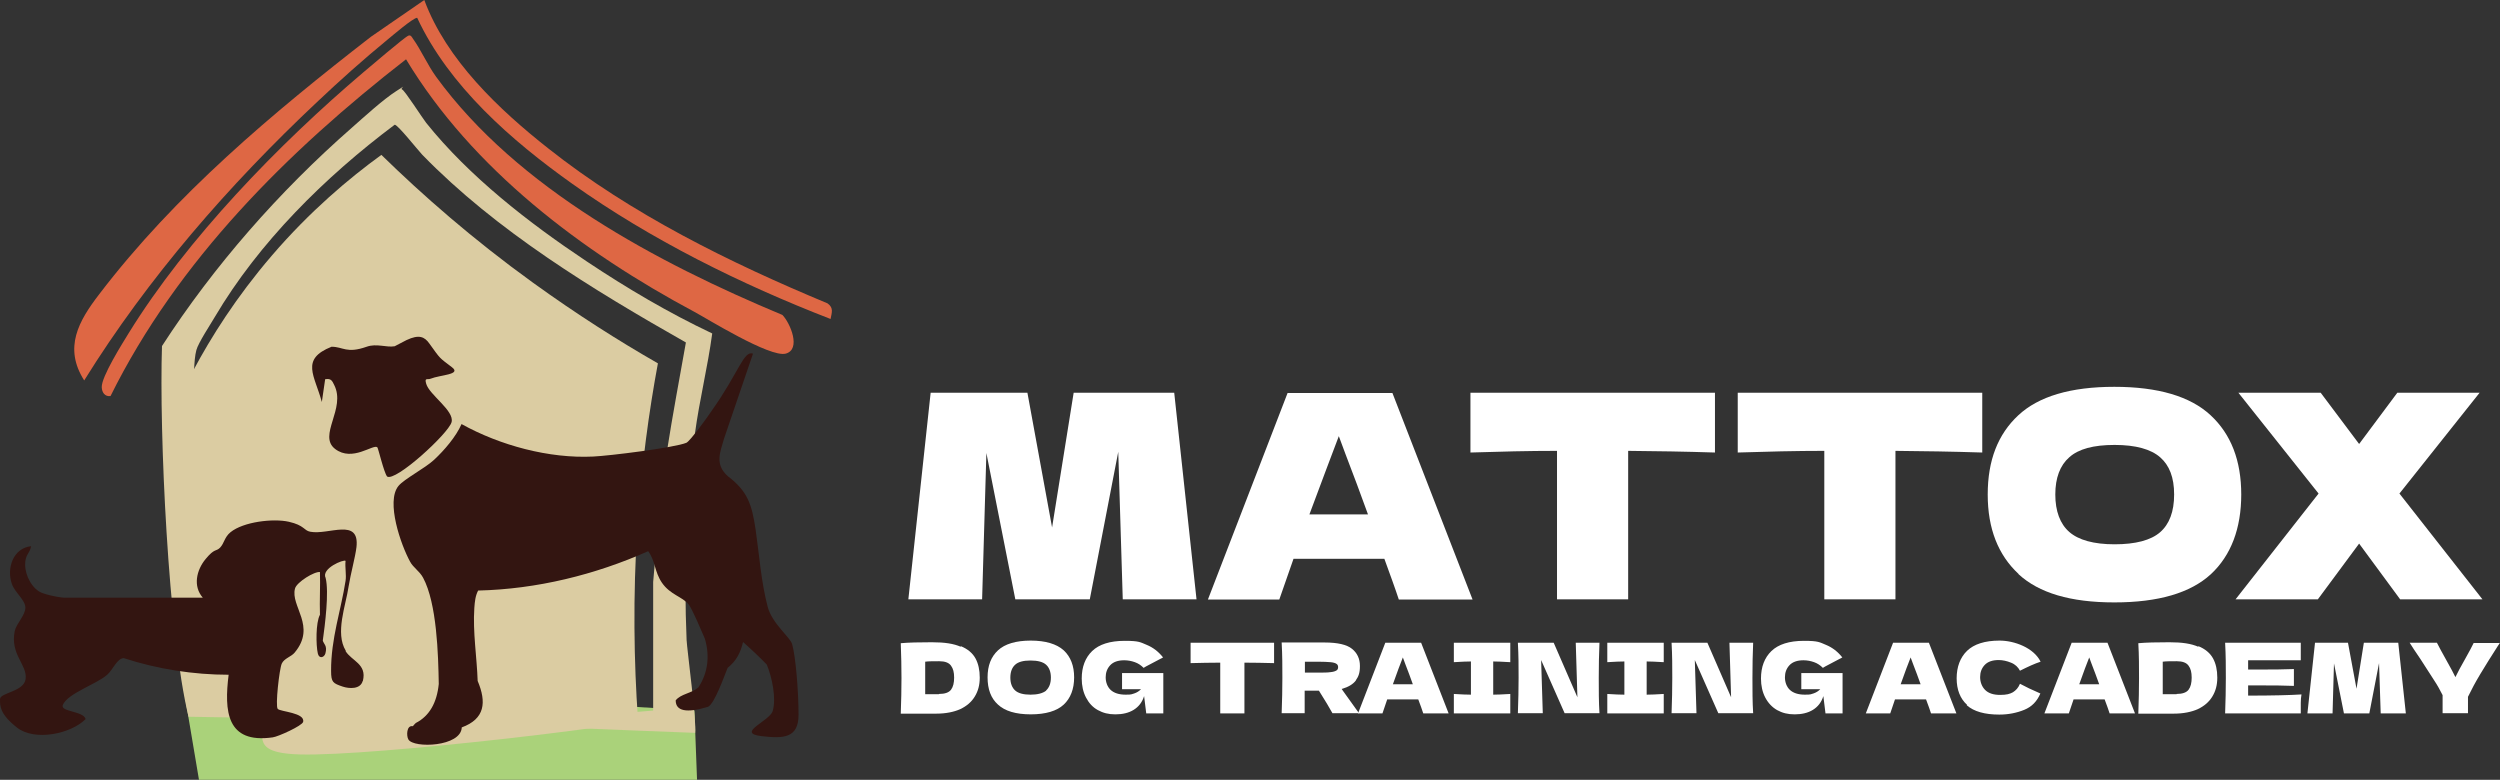<?xml version="1.0" encoding="UTF-8"?> <svg xmlns="http://www.w3.org/2000/svg" id="Layer_1" version="1.1" viewBox="0 0 1054.1 328.8"><rect x="0" y="0" width="1054.1" height="328.8" fill="#333333" stroke="none"/><defs><style> .st0 { fill: #de6744; } .st1 { fill: #fff; } .st2 { fill: #dbcca2; } .st3 { fill: #aad27a; } .st4 { fill: #331511; } </style></defs><g id="Logo"><g><polygon class="st3" points="293.9 328.8 83.9 328.8 76.7 286.1 292.8 299.6 293.9 328.8"></polygon><path class="st2" d="M276.2,236.2c1.5-30.9,7.6-61.4,13-91.8-39.3-22.3-80-47.1-111.2-79.2-1.8-1.9-10.5-12.9-11.6-12.6-29.5,22.1-57.3,49.7-75.8,81-1.9,3.2-7,11-7.8,14-2.3,8.6,0,31.8.4,41.6,1.1,20.5,4.7,69.4,9,89.5,29,26.7,26.5,24-12.7,23.5-8.6-35.1-12.4-120.3-11.2-156.3,21.8-33.7,49.4-65.2,80-92,5.1-4.5,13.3-12,18.8-15.5s1.3-1,2.4-.7,8.6,12.1,10.2,14.1c18.1,22.6,43.3,42.2,67.8,58.5,16.8,11.2,34.4,21.6,52.8,30.3-1.9,14.2-5.4,28.1-7.3,42.3-3.7,28.3-4.7,58.6-3.5,87,.2,3.9,4.3,34.9,3.6,39.1-2.7-.1-126.9-4.8-99-4.6-3.1-9.8-1.5-3.6,7.9-3.7,17.2-.2,42,1.8,73.4-1.1v-54.2"></path><path class="st2" d="M96.4,302.2c-6.6-10.9-12-69-12.9-85.4-.5-8.4-.4-7.2-1.5-20.8-1-12.2-1.8-18.3-1.5-27.7.2-5.2.7-9.5,1-12.1,7.4-13.9,18-30.8,33-48.3,16.2-18.9,32.8-32.8,46.3-42.6,17.5,17.1,38.6,35.6,63.8,53.8,18.4,13.3,36.2,24.6,52.8,34.1-3.8,20.4-6.9,43.2-8.6,68.1-2,30.3-1.5,57.9.2,82.1,2.6,1.8-111.2,15.6-142.7,14.7-29.4-.9-2.9-14.5-30.1-15.8"></path><path class="st0" d="M172.2,15c1.1-.3,1.4.6,1.9,1.3,3.4,4.7,6.1,11,9.8,16.1,34.3,47.1,93.3,78.4,146,100.4,3.3,3.4,8,14.5,1.4,16.3s-33.6-15-38.5-17.6c-47.2-25.2-93.7-60.2-121.6-106.5-49.8,38.7-96.3,84.9-124.6,142-2.4.3-3.6-1.5-3.7-3.7-.2-4.4,8.7-18.5,11.4-22.9,24.6-39.8,63.3-79.7,98.9-109.9,2.4-2,17.7-15.1,18.9-15.4h.1Z"></path></g><g><path class="st4" d="M334,271.6c-.8-2.9-8.4-8.6-10.3-15.7-2.8-10.6-3.6-22.3-5.1-32.6-1.6-10.7-3.4-16.2-11.7-22.5-5.6-5-3.3-10-1.6-15.9l12.2-35.8c-4-1.4-5.9,7.9-17.5,24.2-1.5,2.3-9,12.7-10.6,13.4-5.1,2.1-32.6,5.5-39.3,5.8-18.6.9-39.3-4.7-55.5-13.7-2.3,5.3-7.3,11.1-11.6,15.1-3.9,3.6-12.5,8-15,11-5.4,6.6,1.1,25,4.9,31.9,1.3,2.5,4,4,5.5,6.8,5.8,10.8,6.4,32.4,6.6,44.8-.8,8-4,13.5-9.6,16.4-.6.4-1.2,1.4-1.4,1.4-2.6-.5-2.7,4.1-1.8,5.6,2.2,3.8,22.2,3.1,22.5-5.1,9.8-3.6,10.5-10.6,6.7-19.6-.3-9.7-2.1-20.6-1.4-30.8.2-2.6.4-5,1.6-7.3,24.7-.6,49.2-6.6,71.7-16.6,3.1,4.2,2.6,8.6,5.8,13.3,3.5,5.1,8.7,5.9,11.3,9.2,1.5,1.9,5.5,11.4,6.8,14.4,2.1,7.1,1.4,14.2-2.7,20.5-2.9,2.6-7.4,2.7-9.6,5.5,0,4.5,4.5,5.5,13.7,2.7,2.8-1.6,6.6-12.5,8.2-16.4,3.7-3,5.4-6.3,6.5-10.9,3.4,3,6.8,6.2,10,9.5,2.2,5.3,4.1,14.2,2.5,19.6-1.3,4.3-15.8,9.3-4.6,10.6,8.9,1,15.5,1,15.5-9s-1.2-24.5-2.7-29.8Z"></path><path class="st4" d="M190.4,178c1.3-4.8-9.4-11.5-10.7-16.2-.8-2.7.5-1.6,1.8-2.1,4.2-1.7,13.3-1.7,9-4.9-5.5-4.2-4.6-3.2-9.5-10-2-2.8-4.3-3.9-9.6-1.4l-5,2.6c-3.5.6-7.6-1.3-11.8.2-8.5,3-9.9,0-14.8,0-13.3,5.3-7.1,12.1-4.1,23.3l1.4-9.6c2.4-.4,2.9.5,3.8,2.4,5.1,10-7,21.3.4,27,7.3,5.6,16.1-2.2,17.8-.7.4.4,2.7,10.4,4.1,12.3,3.4,2.5,25.9-18.1,27.2-22.9Z"></path><path class="st4" d="M145.8,274.4c-4.6-7.5,0-19,1.2-27.2h0c.8-5.1,2.8-12.3,3.3-16.5,1.4-12.6-11.8-5-19.5-6.5-2.7-.5-2.4-2.7-9-4.2-6.6-1.5-19.2,0-24.6,4.4-2.6,2.1-2.6,4.6-4.4,6.5-1.8,1.8-2.2.1-6.1,4.8-3.9,4.7-5.4,11.5-1.2,16.3H27c-.5,0-4.6-.4-9-1.9s-7.4-7.5-7.4-12,2-4.6,2.5-7.8c-7.6.8-10.4,9.4-8.1,15.9,1.3,3.7,5.7,6.8,5.7,10s-3.8,6.7-4.5,9.9c-2,9.9,5.4,14.2,4.6,20.2-.7,5.4-10.8,5.7-10.8,8.5s-.2,6.2,7.2,12c7.4,5.8,22.6,2.7,28.9-3.6-.9-3.5-10.9-3-9.6-6,2.1-4.9,14.2-8.7,18.7-12.7,2.4-2.1,4.2-7,7-7,14.1,4.6,29.3,7,44.2,7-1.9,15.2-1,29.2,18.6,26.4,2.3-.3,12.4-4.9,12.8-6.5,1-3.9-9.6-4.3-10.7-5.5-1.1-1.2.7-16.9,1.7-19.1s4-2.9,5.4-4.6c9.4-11.2-1.9-19.6.2-27.1.7-2.6,8.2-7.3,10.6-6.9,0,0,0,0,0,0,0,0,0,0-.1,0,.2,6-.2,12,0,18-1.8,3.3-1.7,12.9-.9,16.3.5,2.4,2.7,1.8,3.2,0,.9-3.3-.7-3.9-1.1-5.4.9-6.5,2.7-20.4,1.2-26.4,0,0,0,0,0,0-2-4,7.7-8,8.4-7.2-.3,2.6.4,5.9,0,8.4h0c-1.9,12.3-6.2,24.5-6.1,38,0,4.8.8,5.2,4.9,6.6,2.7.9,7.4,1.2,8.4-2.3,0,0,0,0,.1-.1,1.8-7.2-4.8-8.4-7.3-12.6ZM151.9,285.8s0,0,0,0c0,0,0,0,0,0,0,0,0,0,0,0h.1Z"></path></g><g><path class="st1" d="M495.1,165.6l9.4,87.1h-31.1l-1.9-62.2-12,62.2h-31.4l-12.2-61.7-1.8,61.7h-31.1l9.4-87.1h40.8l10.4,56.8,9.1-56.8h42.5,0Z"></path><path class="st1" d="M589.8,252.8c-1.5-4.6-3.6-10.3-6.1-17.2h-38.3l-6,17.2h-30.1l33.6-87.1h44.2l33.8,87.1h-31.1ZM576.8,216.9c-3-8.4-6.2-16.8-9.4-25.2l-2.9-7.8c-2.8,7.3-6.9,18.3-12.4,33h24.7Z"></path><path class="st1" d="M723.1,190.8c-12.6-.4-24.8-.6-36.6-.7v62.6h-30v-62.6c-11.9,0-24.1.3-36.5.7v-25.2h103.1v25.2Z"></path><path class="st1" d="M835.8,190.8c-12.6-.4-24.8-.6-36.6-.7v62.6h-30v-62.6c-11.9,0-24.1.3-36.5.7v-25.2h103.1v25.2Z"></path><path class="st1" d="M851.1,242c-8.6-8-13-19.1-13-33.5s4.3-25.4,12.9-33.4c8.6-8,22.1-12,40.5-12s32,4,40.6,12,12.9,19.1,12.9,33.4-4.3,25.7-12.8,33.6c-8.6,7.9-22.1,11.9-40.7,11.9s-31.8-4-40.4-11.9h0ZM910.8,224.4c3.9-3.4,5.9-8.7,5.9-15.9s-2-12.3-5.9-15.7-10.3-5.2-19.2-5.2-15.2,1.7-19.1,5.2c-3.9,3.4-5.9,8.7-5.9,15.7s2,12.4,5.9,15.8c3.9,3.4,10.3,5.2,19.1,5.2s15.3-1.7,19.2-5.1Z"></path><path class="st1" d="M1011.7,208.1l35,44.6h-34.7l-17.3-23.5-17.4,23.5h-34.7l35-44.6-33.8-42.5h34.7l16.2,21.6,16.1-21.6h34.7l-33.8,42.5h0Z"></path><path class="st1" d="M405,272.4c3,1.2,5.1,3,6.3,5.2,1.2,2.2,1.8,4.9,1.8,8.1s-.7,5.7-2.1,8-3.4,4-6.1,5.3c-2.7,1.2-6.1,1.9-10.1,1.9h-15c.2-5.4.3-10.4.3-15s-.1-9.6-.3-14.7c3.3-.3,7.6-.4,13.1-.4s9.2.6,12.2,1.9v-.3ZM395.9,292.6c2.5,0,4.2-.6,5.1-1.8s1.3-2.9,1.3-5.1-.4-3.8-1.3-5c-.9-1.3-2.6-1.9-5-1.9s-4.6,0-5.9.2v13.7h5.9-.1Z"></path><path class="st1" d="M420.8,297.1c-3-2.7-4.4-6.5-4.4-11.5s1.5-8.7,4.4-11.4c2.9-2.7,7.6-4.1,13.8-4.1s10.9,1.4,13.9,4.1c2.9,2.7,4.4,6.5,4.4,11.4s-1.5,8.8-4.4,11.5-7.6,4.1-13.9,4.1-10.9-1.4-13.8-4.1ZM441.1,291.1c1.3-1.2,2-3,2-5.4s-.7-4.2-2-5.4c-1.3-1.2-3.5-1.8-6.6-1.8s-5.2.6-6.5,1.8c-1.3,1.2-2,3-2,5.4s.7,4.2,2,5.4c1.3,1.2,3.5,1.8,6.5,1.8s5.2-.6,6.6-1.7h0Z"></path><path class="st1" d="M473,283.8h17.5v17h-7.2l-.9-7.3c-.8,2.6-2.3,4.5-4.4,5.8s-4.7,1.9-7.7,1.9-5.2-.6-7.4-1.8-3.8-3-5-5.3-1.8-5-1.8-8c0-4.9,1.5-8.8,4.4-11.6s7.5-4.3,13.7-4.3,6.6.6,9.3,1.7c2.7,1.1,5,2.9,6.9,5.3-1.2.6-3.6,1.9-7.2,3.8l-1,.6c-1.1-1.1-2.3-1.9-3.7-2.4-1.4-.5-2.9-.8-4.5-.8-2.6,0-4.6.7-5.9,2.1s-1.9,3.1-1.9,5.1.7,4,2.1,5.3,3.5,2,6.3,2,2.4-.2,3.6-.5c1.2-.4,2.1-1,2.9-1.8h-8v-6.8Z"></path><path class="st1" d="M537.2,279.6c-4.3-.1-8.5-.2-12.5-.2v21.4h-10.2v-21.4c-4.1,0-8.2.1-12.5.2v-8.6h35.2v8.6Z"></path><path class="st1" d="M571.7,286.9c-1.2,1.6-3.2,2.8-6,3.6.3.4.6.8.7,1l6.6,9.2h-11.2c-1.2-2.2-3.1-5.4-5.7-9.5h-6v9.5h-9.7c.2-5.3.3-10.3.3-14.9s0-9.6-.3-14.9h18.1c5.5,0,9.4.9,11.6,2.7,2.2,1.8,3.3,4.2,3.3,7.2s-.6,4.4-1.7,6h0ZM550.2,278.9v4.7h5.5c2.3,0,4.1,0,5.3-.2,1.2-.1,2-.4,2.5-.7.5-.3.7-.8.7-1.4s-.2-1.1-.7-1.4c-.4-.3-1.3-.6-2.5-.7s-3-.2-5.3-.2h-5.5Z"></path><path class="st1" d="M600.1,300.8c-.5-1.6-1.2-3.5-2.1-5.9h-13.1l-2,5.9h-10.3l11.5-29.8h15.1l11.6,29.8h-10.7ZM595.7,288.5c-1-2.9-2.1-5.7-3.2-8.6l-1-2.7c-1,2.5-2.4,6.2-4.2,11.3h8.4Z"></path><path class="st1" d="M636.8,279.2c-3.3-.2-5.7-.3-7.2-.3v14c1.6,0,4-.1,7.2-.3v8.2h-23.8v-8.2c3.1.2,5.5.3,7.2.3v-14c-1.6,0-4,.1-7.2.3v-8.2h23.8v8.2Z"></path><path class="st1" d="M674.4,271c-.2,4.6-.3,9.6-.3,14.8s0,10.3.3,14.9h-14.7l-9.9-22.4.7,22.4h-10.5c.2-5.3.3-10.3.3-14.9s0-9.5-.3-14.8h15.1l10,23-.7-23h10Z"></path><path class="st1" d="M701.5,279.2c-3.3-.2-5.7-.3-7.2-.3v14c1.6,0,4-.1,7.2-.3v8.2h-23.8v-8.2c3.1.2,5.5.3,7.2.3v-14c-1.6,0-4,.1-7.2.3v-8.2h23.8v8.2Z"></path><path class="st1" d="M739.2,271c-.2,4.6-.3,9.6-.3,14.8s0,10.3.3,14.9h-14.7l-9.9-22.4.7,22.4h-10.5c.2-5.3.3-10.3.3-14.9s0-9.5-.3-14.8h15.1l10,23-.7-23h10Z"></path><path class="st1" d="M759.4,283.8h17.5v17h-7.2l-.9-7.3c-.8,2.6-2.3,4.5-4.4,5.8-2.1,1.3-4.7,1.9-7.7,1.9s-5.2-.6-7.4-1.8c-2.1-1.2-3.8-3-5-5.3s-1.8-5-1.8-8c0-4.9,1.5-8.8,4.4-11.6s7.5-4.3,13.7-4.3,6.6.6,9.3,1.7,5,2.9,6.9,5.3c-1.2.6-3.6,1.9-7.2,3.8l-1,.6c-1.1-1.1-2.3-1.9-3.7-2.4s-2.9-.8-4.5-.8c-2.6,0-4.6.7-5.9,2.1-1.3,1.4-1.9,3.1-1.9,5.1s.7,4,2.1,5.3c1.4,1.3,3.5,2,6.3,2s2.4-.2,3.6-.5c1.2-.4,2.1-1,2.9-1.8h-8v-6.8Z"></path><path class="st1" d="M814.2,300.8c-.5-1.6-1.2-3.5-2.1-5.9h-13.1l-2,5.9h-10.3l11.5-29.8h15.1l11.6,29.8h-10.7ZM809.8,288.5c-1-2.9-2.1-5.7-3.2-8.6l-1-2.7c-1,2.5-2.4,6.2-4.2,11.3h8.4Z"></path><path class="st1" d="M829.4,297.2c-2.9-2.6-4.4-6.4-4.4-11.2s1.5-8.8,4.4-11.6,7.5-4.3,13.7-4.3,14.4,3,17.3,8.9c-2.5.8-5.3,2.1-8.7,3.8-.8-1.5-2-2.7-3.8-3.4-1.7-.7-3.5-1.1-5.2-1.1-2.6,0-4.6.7-5.9,2.1-1.3,1.4-1.9,3.1-1.9,5.1s.7,4,2.1,5.4c1.4,1.4,3.5,2.1,6.3,2.1s4.1-.4,5.4-1.1c1.3-.8,2.3-1.9,3-3.6,2.2,1.2,5.1,2.6,8.6,4.1-1.4,3.3-3.6,5.6-6.8,6.9s-6.7,2-10.5,2c-6.2,0-10.7-1.3-13.7-3.9v-.2Z"></path><path class="st1" d="M889.5,300.8c-.5-1.6-1.2-3.5-2.1-5.9h-13.1l-2,5.9h-10.3l11.5-29.8h15.1l11.6,29.8h-10.7ZM885.1,288.5c-1-2.9-2.1-5.7-3.2-8.6l-1-2.7c-1,2.5-2.4,6.2-4.2,11.3h8.4Z"></path><path class="st1" d="M926.8,272.4c3,1.2,5.1,3,6.3,5.2s1.8,4.9,1.8,8.1-.7,5.7-2.1,8c-1.4,2.3-3.4,4-6.1,5.3-2.7,1.2-6.1,1.9-10.1,1.9h-15c.2-5.4.3-10.4.3-15s0-9.6-.3-14.7c3.3-.3,7.6-.4,13.1-.4s9.2.6,12.2,1.9v-.3ZM917.7,292.6c2.5,0,4.2-.6,5.1-1.8s1.3-2.9,1.3-5.1-.4-3.8-1.3-5c-.9-1.3-2.6-1.9-5-1.9s-4.6,0-5.9.2v13.7h5.9,0Z"></path><path class="st1" d="M947.8,293.3c10.4,0,17.9-.2,22.6-.5-.2,1.1-.3,2.3-.3,3.5v4.5h-31.9c.2-5.3.3-10.3.3-14.9s0-9.6-.3-14.9h31.9v7.4h-22.2v3.9h5.8c4.3,0,8.8,0,13.5-.2v7.1c-4.6-.2-9.1-.2-13.5-.2h-5.8v4.3h0Z"></path><path class="st1" d="M1011.2,271l3.2,29.8h-10.6l-.7-21.2-4.1,21.2h-10.7l-4.2-21.1-.6,21.1h-10.6l3.2-29.8h13.9l3.6,19.4,3.1-19.4h14.5,0Z"></path><path class="st1" d="M1054.1,271l-.8,1.2c-2.9,4.5-5.4,8.5-7.5,12s-3.8,6.7-5.2,9.6v6.9h-10.7v-7.6c-1-2-2.2-4.2-3.6-6.3-1.4-2.2-3.3-5.2-5.8-9-2-2.9-3.5-5.2-4.5-6.8h11.5c.8,1.7,2.2,4.1,4,7.4,1.9,3.3,3.1,5.7,3.8,7.1,1-2,2.2-4.4,3.9-7.3,1.9-3.4,3.2-5.8,3.8-7.1h11.2-.1Z"></path></g><path class="st0" d="M178.9,0c9.3,25.2,31.5,46.2,52.3,62.6,35,27.7,76.6,48.2,117.7,65.3,2.7,1.9,1.8,3.9,1.3,6.6-37.9-14.7-75.7-33.4-108.9-57-25.6-18.2-52-41.2-65.4-70-1.7,0-10.4,7.5-12.5,9.2-10.1,8.3-20.2,17.3-29.7,26.3-37,34.8-71.3,74.1-98.2,117.4-8.8-13.8-2.3-25.1,6.3-36.3C73.9,82,114.9,47.7,156.4,15.5L178.9,0Z"></path></g></svg> 